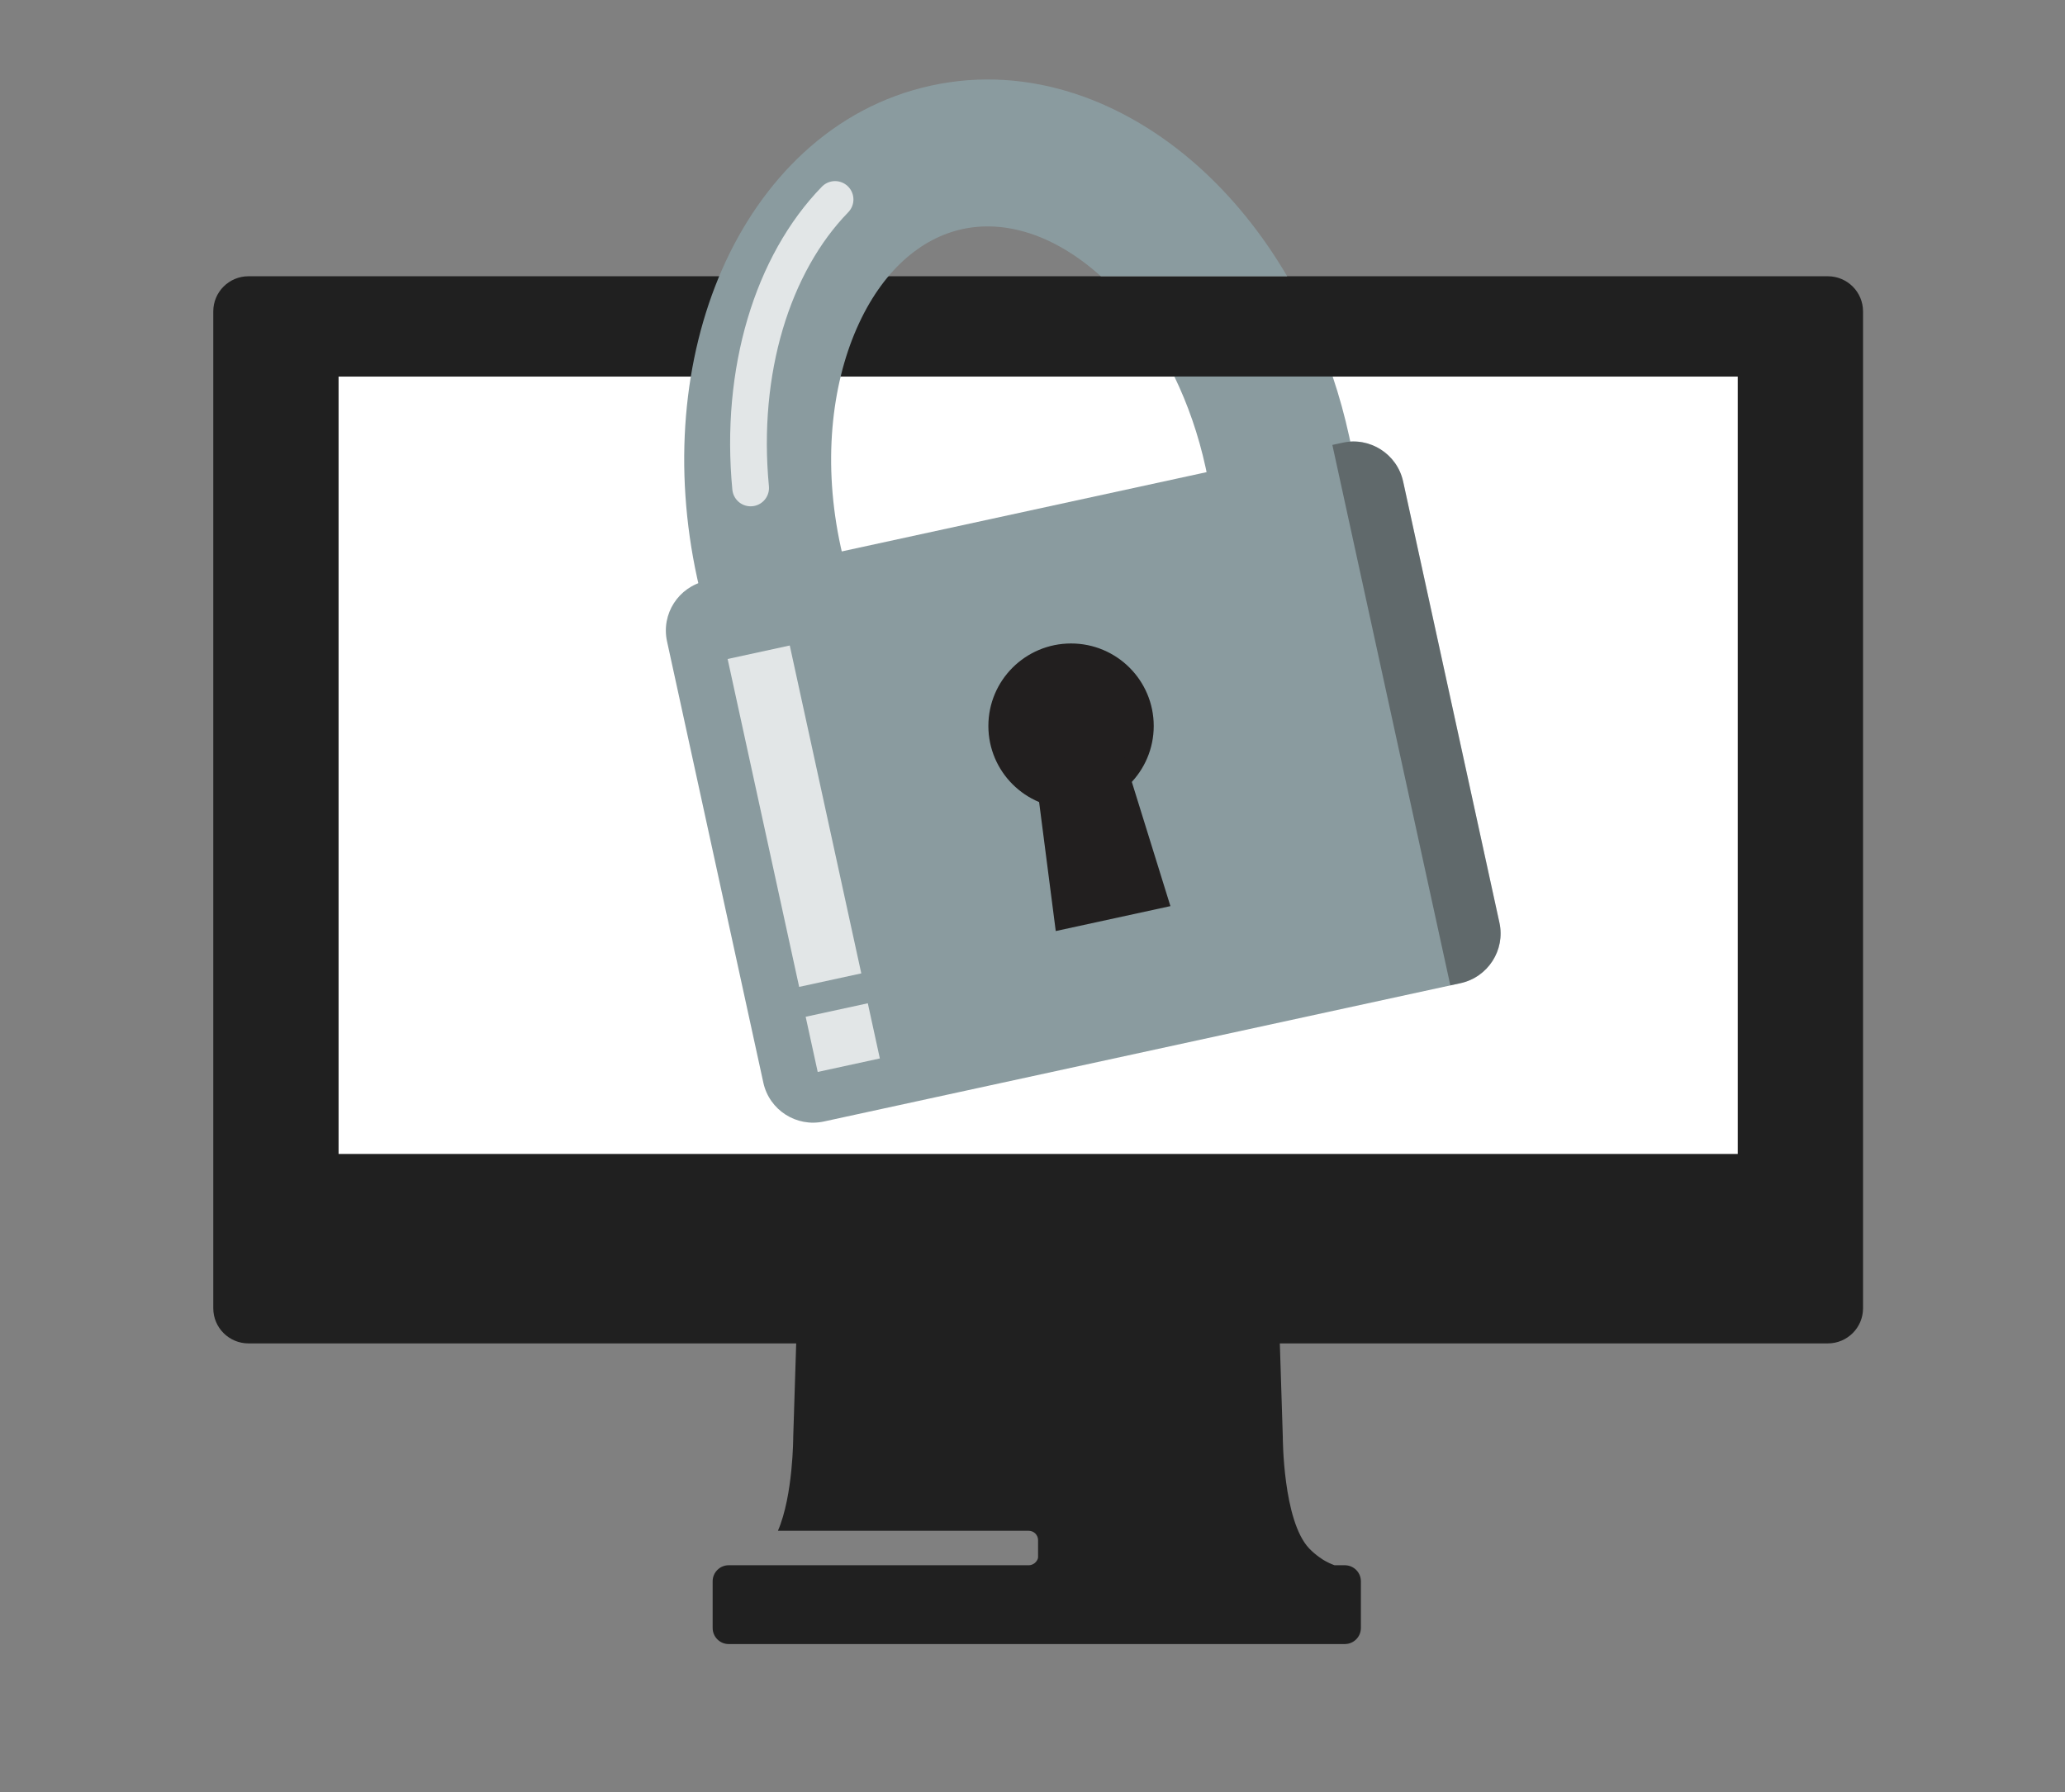 <svg width="197" height="171" viewBox="0 0 197 171" fill="none" xmlns="http://www.w3.org/2000/svg">
<rect x="0" y="0" width="197" height="171" fill="#808080" stroke="none"/>
<g id="Artboard 1 2">
<path id="Union" d="M23.706 26.361H174.374C176.229 26.361 177.733 27.862 177.733 29.713V124.838C177.733 126.689 176.229 128.19 174.374 128.19H122.096C122.148 129.871 122.207 131.725 122.281 134.028L122.281 134.035L122.379 137.111C122.379 137.111 122.379 145.105 124.894 147.755C125.527 148.422 126.283 148.87 126.283 148.87C126.639 149.082 126.988 149.24 127.311 149.358H128.29C129.143 149.358 129.828 150.043 129.828 150.885V155.343C129.828 156.194 129.143 156.879 128.29 156.879H69.517C68.673 156.879 67.987 156.194 67.987 155.343V150.885C67.987 150.051 68.664 149.367 69.5 149.358H98.135C98.722 149.358 99.031 148.831 99.031 148.6V146.965C99.031 146.465 98.627 146.07 98.135 146.07L74.214 146.07C75.674 142.692 75.674 137.111 75.674 137.111L75.778 133.834L75.778 133.833L75.778 133.824C75.848 131.614 75.905 129.82 75.956 128.19H23.706C21.851 128.19 20.347 126.689 20.347 124.838V29.713C20.347 27.862 21.851 26.361 23.706 26.361Z" fill="#202020"/>
<path id="Vector" d="M165.778 35.935H32.3V110.112H165.778V35.935Z" fill="white"/>
<path id="Subtract" fill-rule="evenodd" clip-rule="evenodd" d="M80.206 52.191C78.475 44.256 79.314 36.842 81.73 31.339C84.148 25.828 87.859 22.72 91.821 21.859C95.784 20.998 100.453 22.286 104.949 26.295C104.973 26.317 104.998 26.339 105.022 26.361H122.795C120.419 22.311 117.536 18.75 114.276 15.842C107.356 9.671 98.268 6.117 88.835 8.166C79.402 10.215 72.616 17.218 68.892 25.701C65.165 34.193 64.218 44.657 66.51 55.167C68.802 65.677 74.022 74.8 80.949 80.978C87.869 87.15 96.957 90.704 106.39 88.654C115.823 86.605 122.609 79.603 126.332 71.119C130.059 62.627 131.007 52.164 128.715 41.654C128.287 39.693 127.758 37.78 127.134 35.926H112.032C113.302 38.546 114.329 41.465 115.019 44.629C116.75 52.564 115.911 59.979 113.495 65.481C111.077 70.992 107.366 74.101 103.404 74.961C99.441 75.822 94.772 74.534 90.276 70.525C85.788 66.522 81.936 60.127 80.206 52.191Z" fill="#8A9B9F"/>
<path id="Vector_2" d="M133.855 45.938L143.044 88.051C143.615 90.666 141.945 93.246 139.333 93.817L78.6 107.015C75.979 107.585 73.394 105.927 72.823 103.312L63.634 61.199C63.062 58.584 64.724 56.004 67.345 55.433L128.078 42.235C130.689 41.665 133.283 43.324 133.855 45.938Z" fill="#8A9B9F"/>
<g id="Group">
<path id="Vector_3" d="M102.178 77.144C106.534 77.144 110.065 73.62 110.065 69.273C110.065 64.925 106.534 61.401 102.178 61.401C97.822 61.401 94.29 64.925 94.29 69.273C94.29 73.62 97.822 77.144 102.178 77.144Z" fill="#221F1F"/>
<path id="Vector_4" d="M111.657 86.464C108.008 87.254 104.367 88.052 100.718 88.842C99.936 82.778 99.153 76.706 98.371 70.642L106.214 68.939C108.025 74.784 109.845 80.628 111.657 86.464Z" fill="#221F1F"/>
</g>
<path id="Vector_5" opacity="0.4" d="M133.859 45.938L143.048 88.051C143.619 90.666 141.949 93.246 139.337 93.817L138.361 94.027L127.106 42.455L128.082 42.244C130.694 41.674 133.287 43.332 133.859 45.947V45.938Z" fill="#221F1F"/>
<path id="Vector_6" opacity="0.75" d="M75.343 61.594L69.415 62.882L76.239 94.17L82.167 92.882L75.343 61.594Z" fill="white"/>
<path id="Vector_7" opacity="0.75" d="M82.789 95.735L76.86 97.022L78.009 102.287L83.937 100.999L82.789 95.735Z" fill="white"/>
<path id="Vector_8" opacity="0.75" d="M71.61 46.561C70.546 35.399 73.685 25.185 79.665 19.033" stroke="white" stroke-width="3.504" stroke-miterlimit="10" stroke-linecap="round"/>
</g>
</svg>
